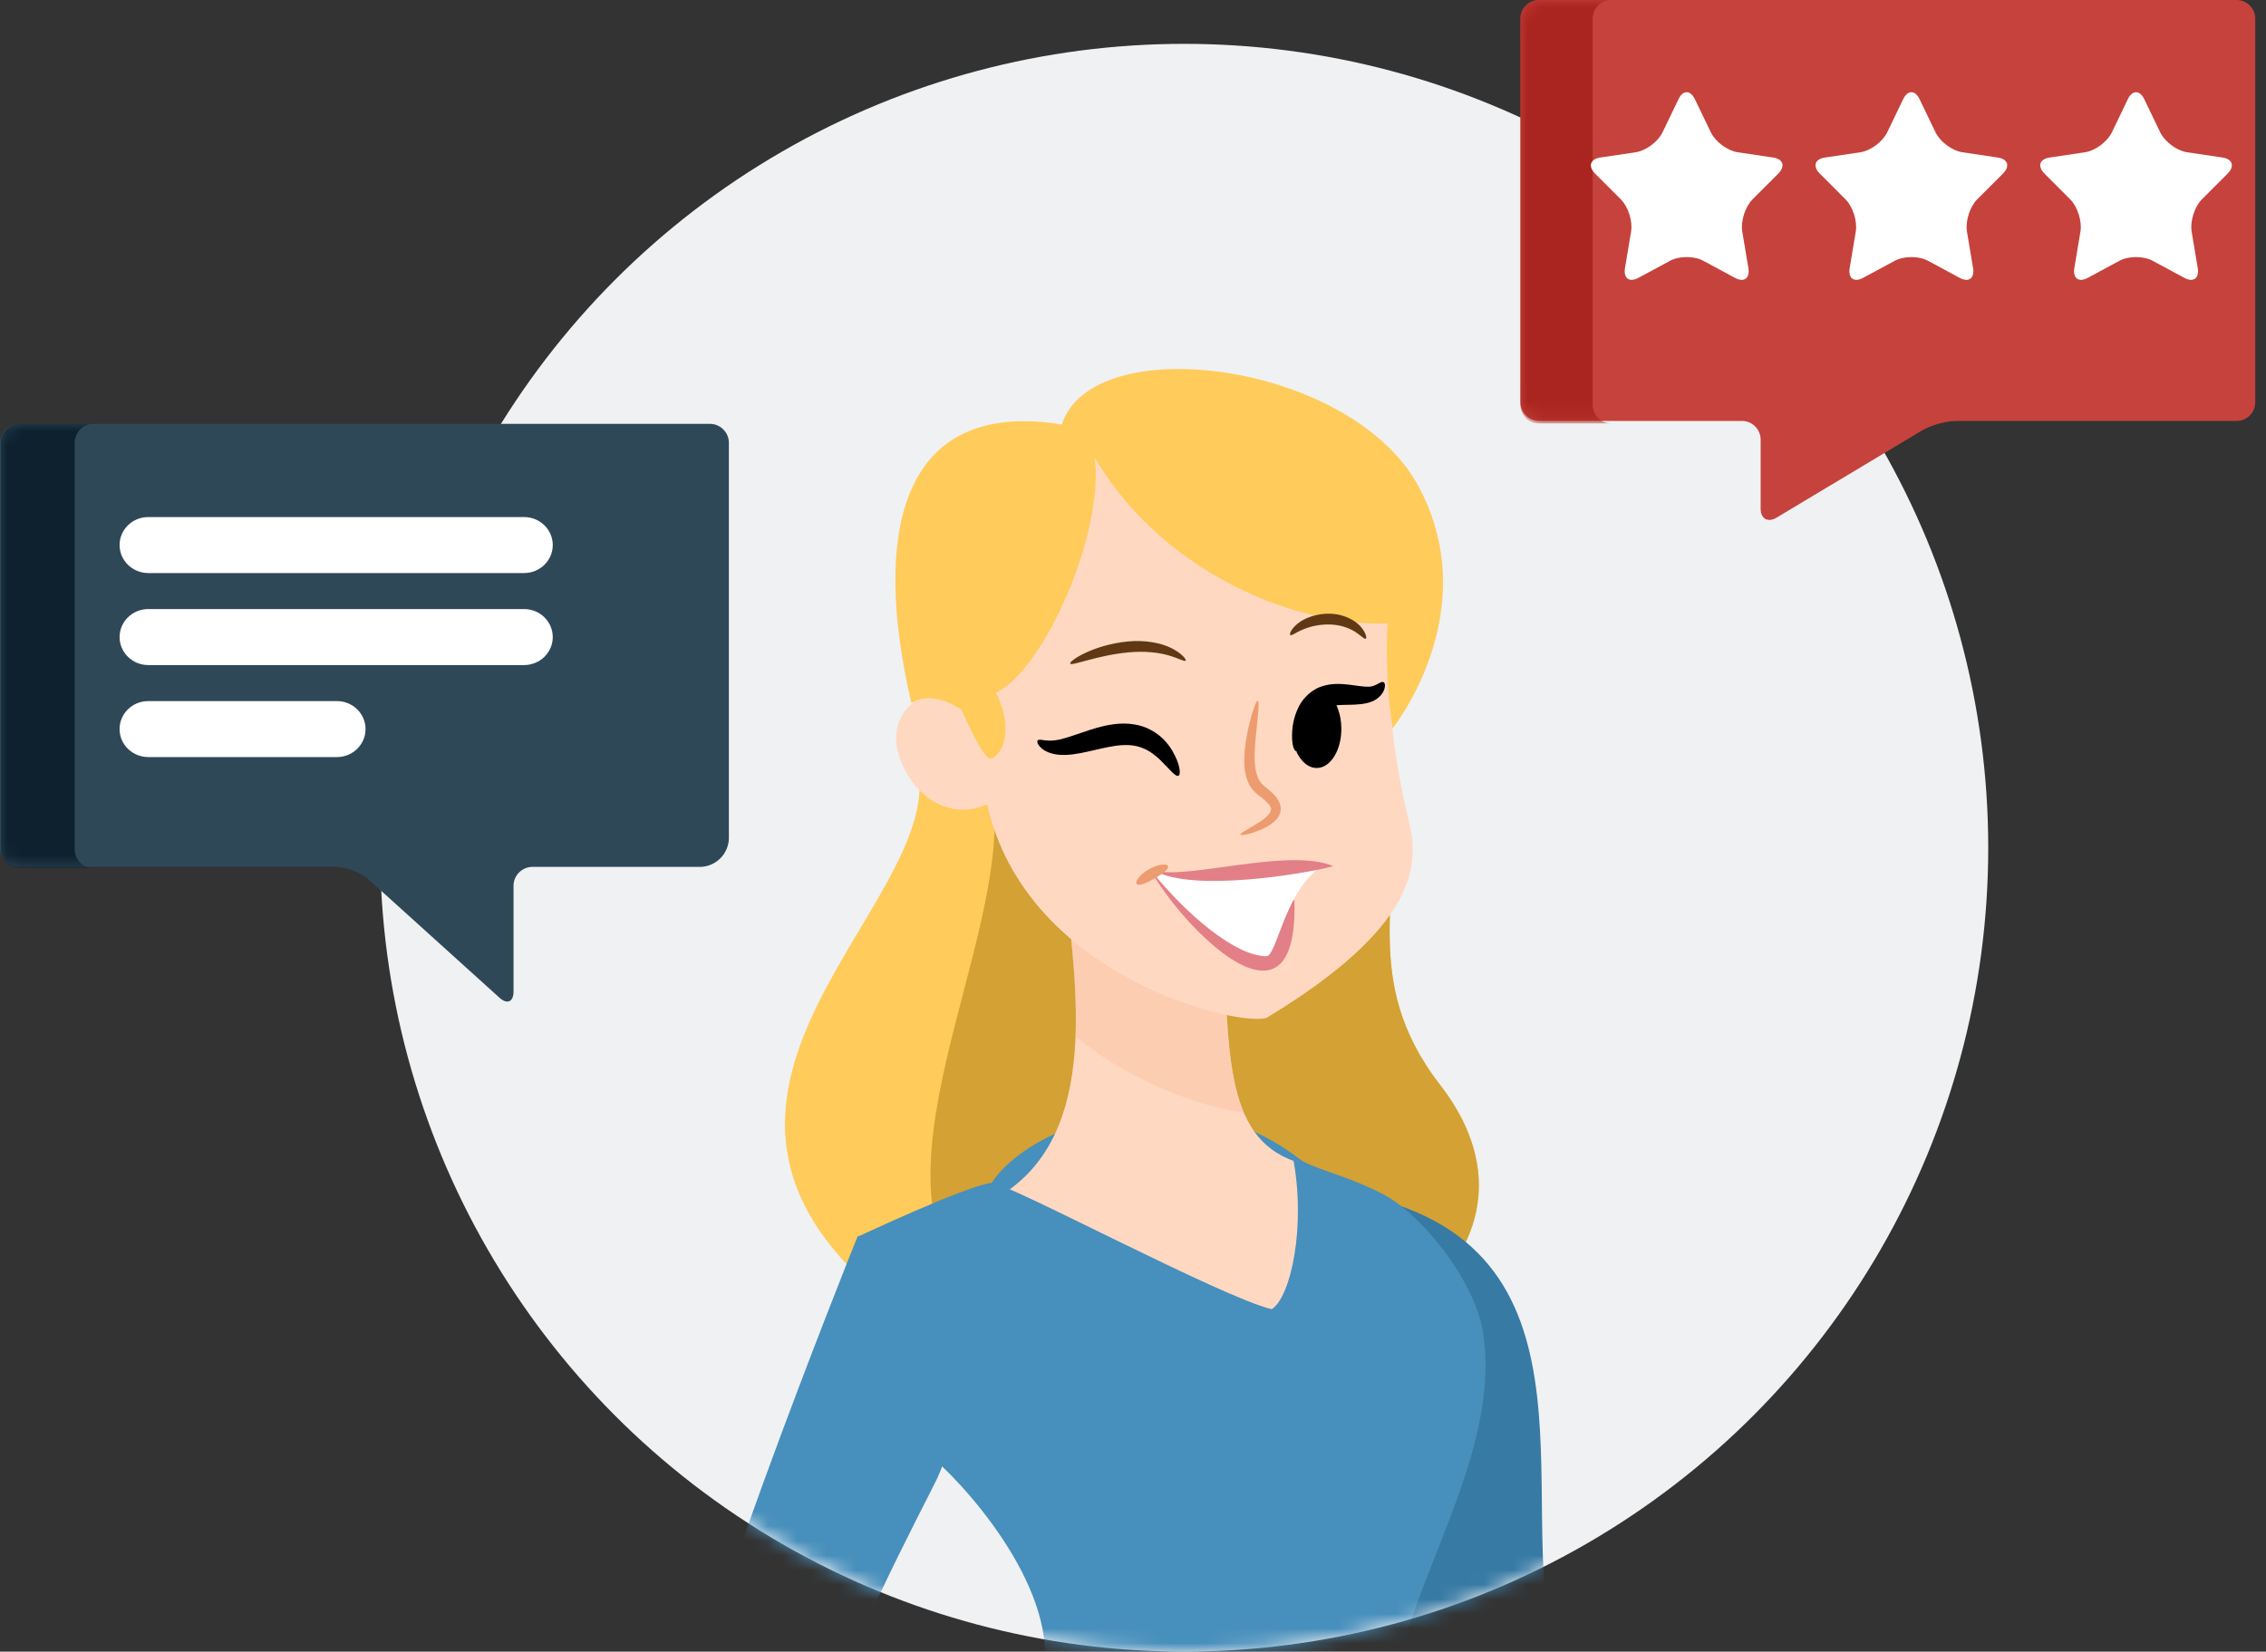 <svg xmlns="http://www.w3.org/2000/svg" xmlns:xlink="http://www.w3.org/1999/xlink" width="155" height="113" viewBox="0 0 155 113">
    <rect x="0" y="0" width="155" height="113" fill="#333333" stroke="none"/>
    <defs>
        <circle id="a" cx="55.974" cy="55.083" r="55"/>
        <path id="c" d="M49.857 1.297C49.857.584 49.273 0 48.56 0H1.298C.584 0 0 .584 0 1.297v27.716c0 .714.584 1.297 1.298 1.297h21.666c.714 0 1.73.392 2.26.87l8.94 8.08c.53.48.963.287.963-.427v-7.225c0-.714.584-1.297 1.298-1.297h11.432a2 2 0 0 0 2-2V1.296z"/>
        <path id="e" d="M50.264 1.276C50.264.574 49.693 0 48.995 0H1.27C.57 0 0 .574 0 1.276v26.249c0 .702.57 1.276 1.269 1.276h13.895c.698 0 1.269.575 1.269 1.277v4.714c0 .702.49.982 1.09.623l9.94-5.96c.6-.36 1.662-.654 2.36-.654h19.172c.698 0 1.269-.574 1.269-1.276V1.276z"/>
    </defs>
    <g fill="none" fill-rule="evenodd">
        <g transform="translate(25.026 2.917)">
            <mask id="b" fill="#fff">
                <use xlink:href="#a"/>
            </mask>
            <use fill="#EFF1F3" fill-rule="nonzero" xlink:href="#a"/>
            <g fill-rule="nonzero" mask="url(#b)">
                <path fill="#FFCB5B" d="M37.82 49.939c1.287 9.166-18.651 21.482-3.343 35.197 11.204 10.597 33.16 3.193 36.578 1.375 3.418-1.819 8.092-7.892 2.412-15.222-5.673-7.329-2.15-13.209-3.98-17.689-1.837-4.474-29.386-10.14-31.667-3.661z"/>
                <path fill="#D3A134" d="M69.487 53.6c-1.231-3.005-14.046-6.542-23.032-6.586-2.055.819-3.405 2.175-3.58 4.174 1.487 10.398-9.735 27.168-.694 35.241 3.656 2.075 9.042 3.343 14.56 3.93 6.866-.85 12.696-2.98 14.32-3.842 3.418-1.818 8.092-7.892 2.412-15.221-5.68-7.342-2.155-13.222-3.986-17.696z"/>
                <path fill="#478FBC" d="M42.806 78.013c2.475-3.837 12.56-7.786 20.645-1.937 5.692 4.149 3.63 3.655 3.305 3.724-.33.069-22.275 2.73-22.275 2.73l-1.675-4.517z"/>
                <path fill="#FFD8C2" d="M47.799 57.18c.725 7.055 2.568 17.465-4.43 21.726 2.805 10.285 19.463 12.24 19.463 12.24s3.256-11.971 1.719-14.333c-5.668-1.15-5.493-6.848-5.88-14.696-1.375-2.9-10.872-4.936-10.872-4.936z"/>
                <path fill="#FCC3A2" fill-opacity=".5" d="M60.058 73.208c-1.13-2.637-1.162-6.499-1.387-11.097-1.368-2.893-10.872-4.93-10.872-4.93.33 3.205.887 7.11.743 10.816 4.018 3.324 8.917 4.86 11.516 5.21z"/>
                <path fill="#FFD8C2" d="M70.15 33.587c-.532 8.354-.326 13.384 1.23 19.85.706 2.906.375 7.149-9.729 13.26-1.512.75-17.058-2.65-19.307-15.327-2.318-13.066 1.756-23.6 9.672-25.313 7.923-1.712 17.34-.93 18.133 7.53z"/>
                <path fill="#FFD8C2" d="M41.732 46.17c-2.306-3.43-6.636-.78-5.168 2.906 1.519 3.818 5.143 4.224 7.03 2.212-.394-2.824-1.862-5.117-1.862-5.117z"/>
                <path fill="#FFCB5B" d="M49.848 28.382c.694 5.023-3.418 14.533-6.748 16.09 1.437 2.955.137 4.498-.394 4.51-.53.007-1.95-3.323-1.95-3.323-2.142-1.469-3.442-.47-3.442-.47-2.743-11.79-.687-20.837 10.291-19.063 2.106-6.567 19.889-4.28 24.438 4.299 4.548 8.585-1.819 16.496-1.819 16.496-.593-4.1-.33-7.192-.33-7.192-5.918.268-15.24-3.206-20.046-11.347z"/>
                <path fill="#000" d="M55.584 50.157c-.2.094-.587-.424-1.243-1.074-.331-.313-.737-.644-1.225-.825-.481-.2-1.062-.244-1.73-.163-1.344.175-2.719.713-3.893.632-.581-.025-1.081-.25-1.319-.488-.25-.237-.281-.437-.218-.5.074-.081.243-.037.493-.006s.569.044.987-.05c.425-.094.95-.275 1.569-.487.625-.213 1.343-.463 2.2-.569.843-.112 1.78 0 2.492.4.725.381 1.181.943 1.462 1.412.563.969.594 1.637.425 1.718z"/>
                <path fill="#ED9C6F" d="M59.827 54.188c-.044-.107.544-.375 1.362-.9.388-.25.881-.694.687-1.006-.1-.194-.337-.419-.606-.631-.13-.106-.28-.206-.462-.375-.163-.163-.3-.35-.406-.556-.394-.844-.331-1.65-.281-2.33.068-.688.193-1.288.312-1.788.244-.993.475-1.587.575-1.568.106.018.056.656-.056 1.656-.05.5-.12 1.093-.15 1.743-.019.637-.025 1.374.262 1.95.144.3.331.443.662.705.288.25.594.507.775.925.081.219.113.488.032.706-.07.219-.2.381-.325.506-.257.25-.519.394-.756.519-.963.444-1.594.525-1.625.444z"/>
                <path fill="#603813" d="M56.078 42.278c-.075.094-.469-.15-1.15-.35-.68-.2-1.662-.318-2.755-.212-2.2.206-3.906.962-3.993.768-.106-.162 1.53-1.274 3.93-1.512 1.187-.118 2.306.1 3.012.463.718.368 1.012.78.956.843z"/>
                <path fill="#000" d="M63.663 48.54c.325.668.825 1.099 1.394 1.086.943-.012 1.693-1.243 1.668-2.743-.012-.906-.312-1.7-.75-2.187-1.412.844-2.012 2.281-2.312 3.843z"/>
                <path fill="#603813" d="M63.232 40.529c-.075-.05.05-.419.519-.788.456-.368 1.25-.68 2.15-.668.905 0 1.705.406 2.111.843.407.45.463.825.388.863-.1.056-.319-.2-.725-.463-.406-.262-1.037-.5-1.787-.506a4.405 4.405 0 0 0-1.862.375c-.45.194-.7.406-.794.344z"/>
                <path fill="#E37F87" d="M53.91 57.018c2.58 4.2 9.89 11.285 9.604 1.662-.575-.256-9.604-1.662-9.604-1.662z"/>
                <path fill="#FFF" d="M53.772 56.712c3.412.918 8.342-.038 11.254-.088-2.181 1.756-2.737 5.78-3.4 5.88-2.111.038-5.56-2.912-7.854-5.792z"/>
                <path fill="#E37F87" d="M53.99 56.662c2.35.581 9.205-1.6 12.18-.319-2.063.563-9.686 1.781-12.18.319z"/>
                <path fill="#ED9C6F" d="M54.872 56.343c.069.194-.369.531-.937.856-.569.319-1.075.525-1.212.369-.132-.15.212-.662.843-1.012.625-.356 1.237-.406 1.306-.213z"/>
                <path fill="#000" d="M63.657 48.49c-.193-.026-.35-.538-.293-1.394.025-.425.125-.95.38-1.519.238-.562.788-1.224 1.575-1.512.781-.275 1.469-.187 1.994-.131.537.069.937.137 1.224.131.538.025.869-.406 1.069-.312.087.037.143.2.062.468-.062.263-.362.669-.862.863-.987.38-2.2.08-2.968.375-.725.237-1.156 1.187-1.45 1.88-.306.7-.525 1.175-.73 1.15z"/>
                <path fill="#377AA4" d="M69.88 79.3c15.697 4.711 7.874 23 12.079 32.648 4.211 9.647 7.31 27.874 7.342 29.817-3.487 3.056-7.91 2.243-9.173.85-3.868-10.185-7.773-28.93-8.929-35.091C72.605 98.45 69.881 79.3 69.881 79.3z"/>
                <path fill="#478FBC" d="M63.389 76.144c.956 4.756-.113 9.692-1.425 10.51-3.4-.793-18.233-8.735-19.158-8.641-1.687.175-9.179 3.693-9.179 3.693s1.919 12.521 4.58 14.633c2.662 2.112 8.948 9.11 8.205 15.015 0 0 7.235.813 11.172.506 8.904-.175 13.296-1.855 13.296-1.855 1.669-6.48 6.755-14.51 5.518-21.876-.556-3.318-4.074-8.01-7.048-9.46-2.856-1.4-4.268-1.462-5.961-2.525z"/>
                <path fill="#478FBC" d="M33.627 81.7c-.337.8-12.665 31.629-12.24 36.565.43 4.936 10.585 16.527 14.427 19.376.813-4.474 6.005-5.567 6.005-5.567-3.255-4.805-9.654-13.447-10.141-16.177-.481-2.73 6.923-16.602 7.41-17.683 4.53-10.041-5.117-17.314-5.46-16.515z"/>
            </g>
        </g>
        <g transform="translate(0 29)">
            <mask id="d" fill="#fff">
                <use xlink:href="#c"/>
            </mask>
            <use fill="#2F4858" fill-rule="nonzero" xlink:href="#c"/>
            <path fill="#0D212F" fill-rule="nonzero" d="M5.108 29.099V1.301C5.108.585 5.681 0 6.381 0H1.33C.63 0 .057.585.057 1.301v27.798c0 .716.573 1.301 1.273 1.301H6.38c-.7 0-1.273-.585-1.273-1.301z" mask="url(#d)"/>
        </g>
        <g fill="#FFF" fill-rule="nonzero">
            <path d="M35.85 39.207H10.14c-1.082 0-1.96-.858-1.96-1.916 0-1.058.878-1.915 1.96-1.915H35.85c1.082 0 1.96.857 1.96 1.915s-.878 1.916-1.96 1.916zM35.85 45.502H10.14c-1.082 0-1.96-.857-1.96-1.915s.878-1.916 1.96-1.916H35.85c1.082 0 1.96.858 1.96 1.916 0 1.058-.878 1.915-1.96 1.915zM23.045 51.797H10.139c-1.082 0-1.96-.857-1.96-1.915s.878-1.915 1.96-1.915h12.906c1.082 0 1.959.857 1.959 1.915s-.877 1.915-1.96 1.915z"/>
        </g>
        <g>
            <g transform="translate(104)">
                <mask id="f" fill="#fff">
                    <use xlink:href="#e"/>
                </mask>
                <use fill="#C6423C" fill-rule="nonzero" xlink:href="#e"/>
                <path fill="#AA251F" fill-rule="nonzero" d="M4.941 27.683V1.293c0-.706.56-1.284 1.245-1.284h-4.94C.56.01 0 .587 0 1.293v26.39c0 .705.56 1.283 1.245 1.283h4.941c-.684 0-1.245-.578-1.245-1.283z" mask="url(#f)"/>
            </g>
            <g fill="#FFF" fill-rule="nonzero">
                <path d="M114.808 6.793c.31-.646.82-.646 1.13 0l1.087 2.259c.311.646 1.134 1.26 1.83 1.364l2.43.362c.695.104.852.6.349 1.103l-1.758 1.759c-.504.503-.818 1.496-.7 2.206l.416 2.483c.119.71-.293 1.018-.915.682l-2.173-1.172c-.622-.335-1.64-.335-2.262 0l-2.173 1.172c-.622.336-1.034.029-.915-.682l.416-2.483c.118-.71-.196-1.703-.7-2.206l-1.757-1.759c-.503-.503-.346-1 .35-1.103l2.429-.362c.695-.104 1.519-.718 1.83-1.364l1.086-2.259zM130.177 6.793c.31-.646.82-.646 1.13 0l1.087 2.259c.311.646 1.134 1.26 1.83 1.364l2.43.362c.695.104.852.6.349 1.103l-1.758 1.759c-.503.503-.818 1.496-.7 2.206l.416 2.483c.12.71-.293 1.018-.915.682l-2.173-1.172c-.622-.335-1.64-.335-2.262 0l-2.172 1.172c-.623.336-1.034.029-.915-.682l.415-2.483c.118-.71-.196-1.703-.7-2.206l-1.757-1.759c-.503-.503-.346-1 .35-1.103l2.429-.362c.695-.104 1.518-.718 1.83-1.364l1.086-2.259zM145.546 6.793c.31-.646.82-.646 1.13 0l1.087 2.259c.31.646 1.134 1.26 1.83 1.364l2.43.362c.695.104.852.6.348 1.103l-1.758 1.759c-.503.503-.817 1.496-.699 2.206l.416 2.483c.119.71-.293 1.018-.915.682l-2.174-1.172c-.621-.335-1.639-.335-2.261 0l-2.173 1.172c-.622.336-1.034.029-.915-.682l.415-2.483c.119-.71-.196-1.703-.699-2.206l-1.758-1.759c-.503-.503-.346-1 .35-1.103l2.429-.362c.695-.104 1.519-.718 1.83-1.364l1.087-2.259z"/>
            </g>
        </g>
    </g>
</svg>
